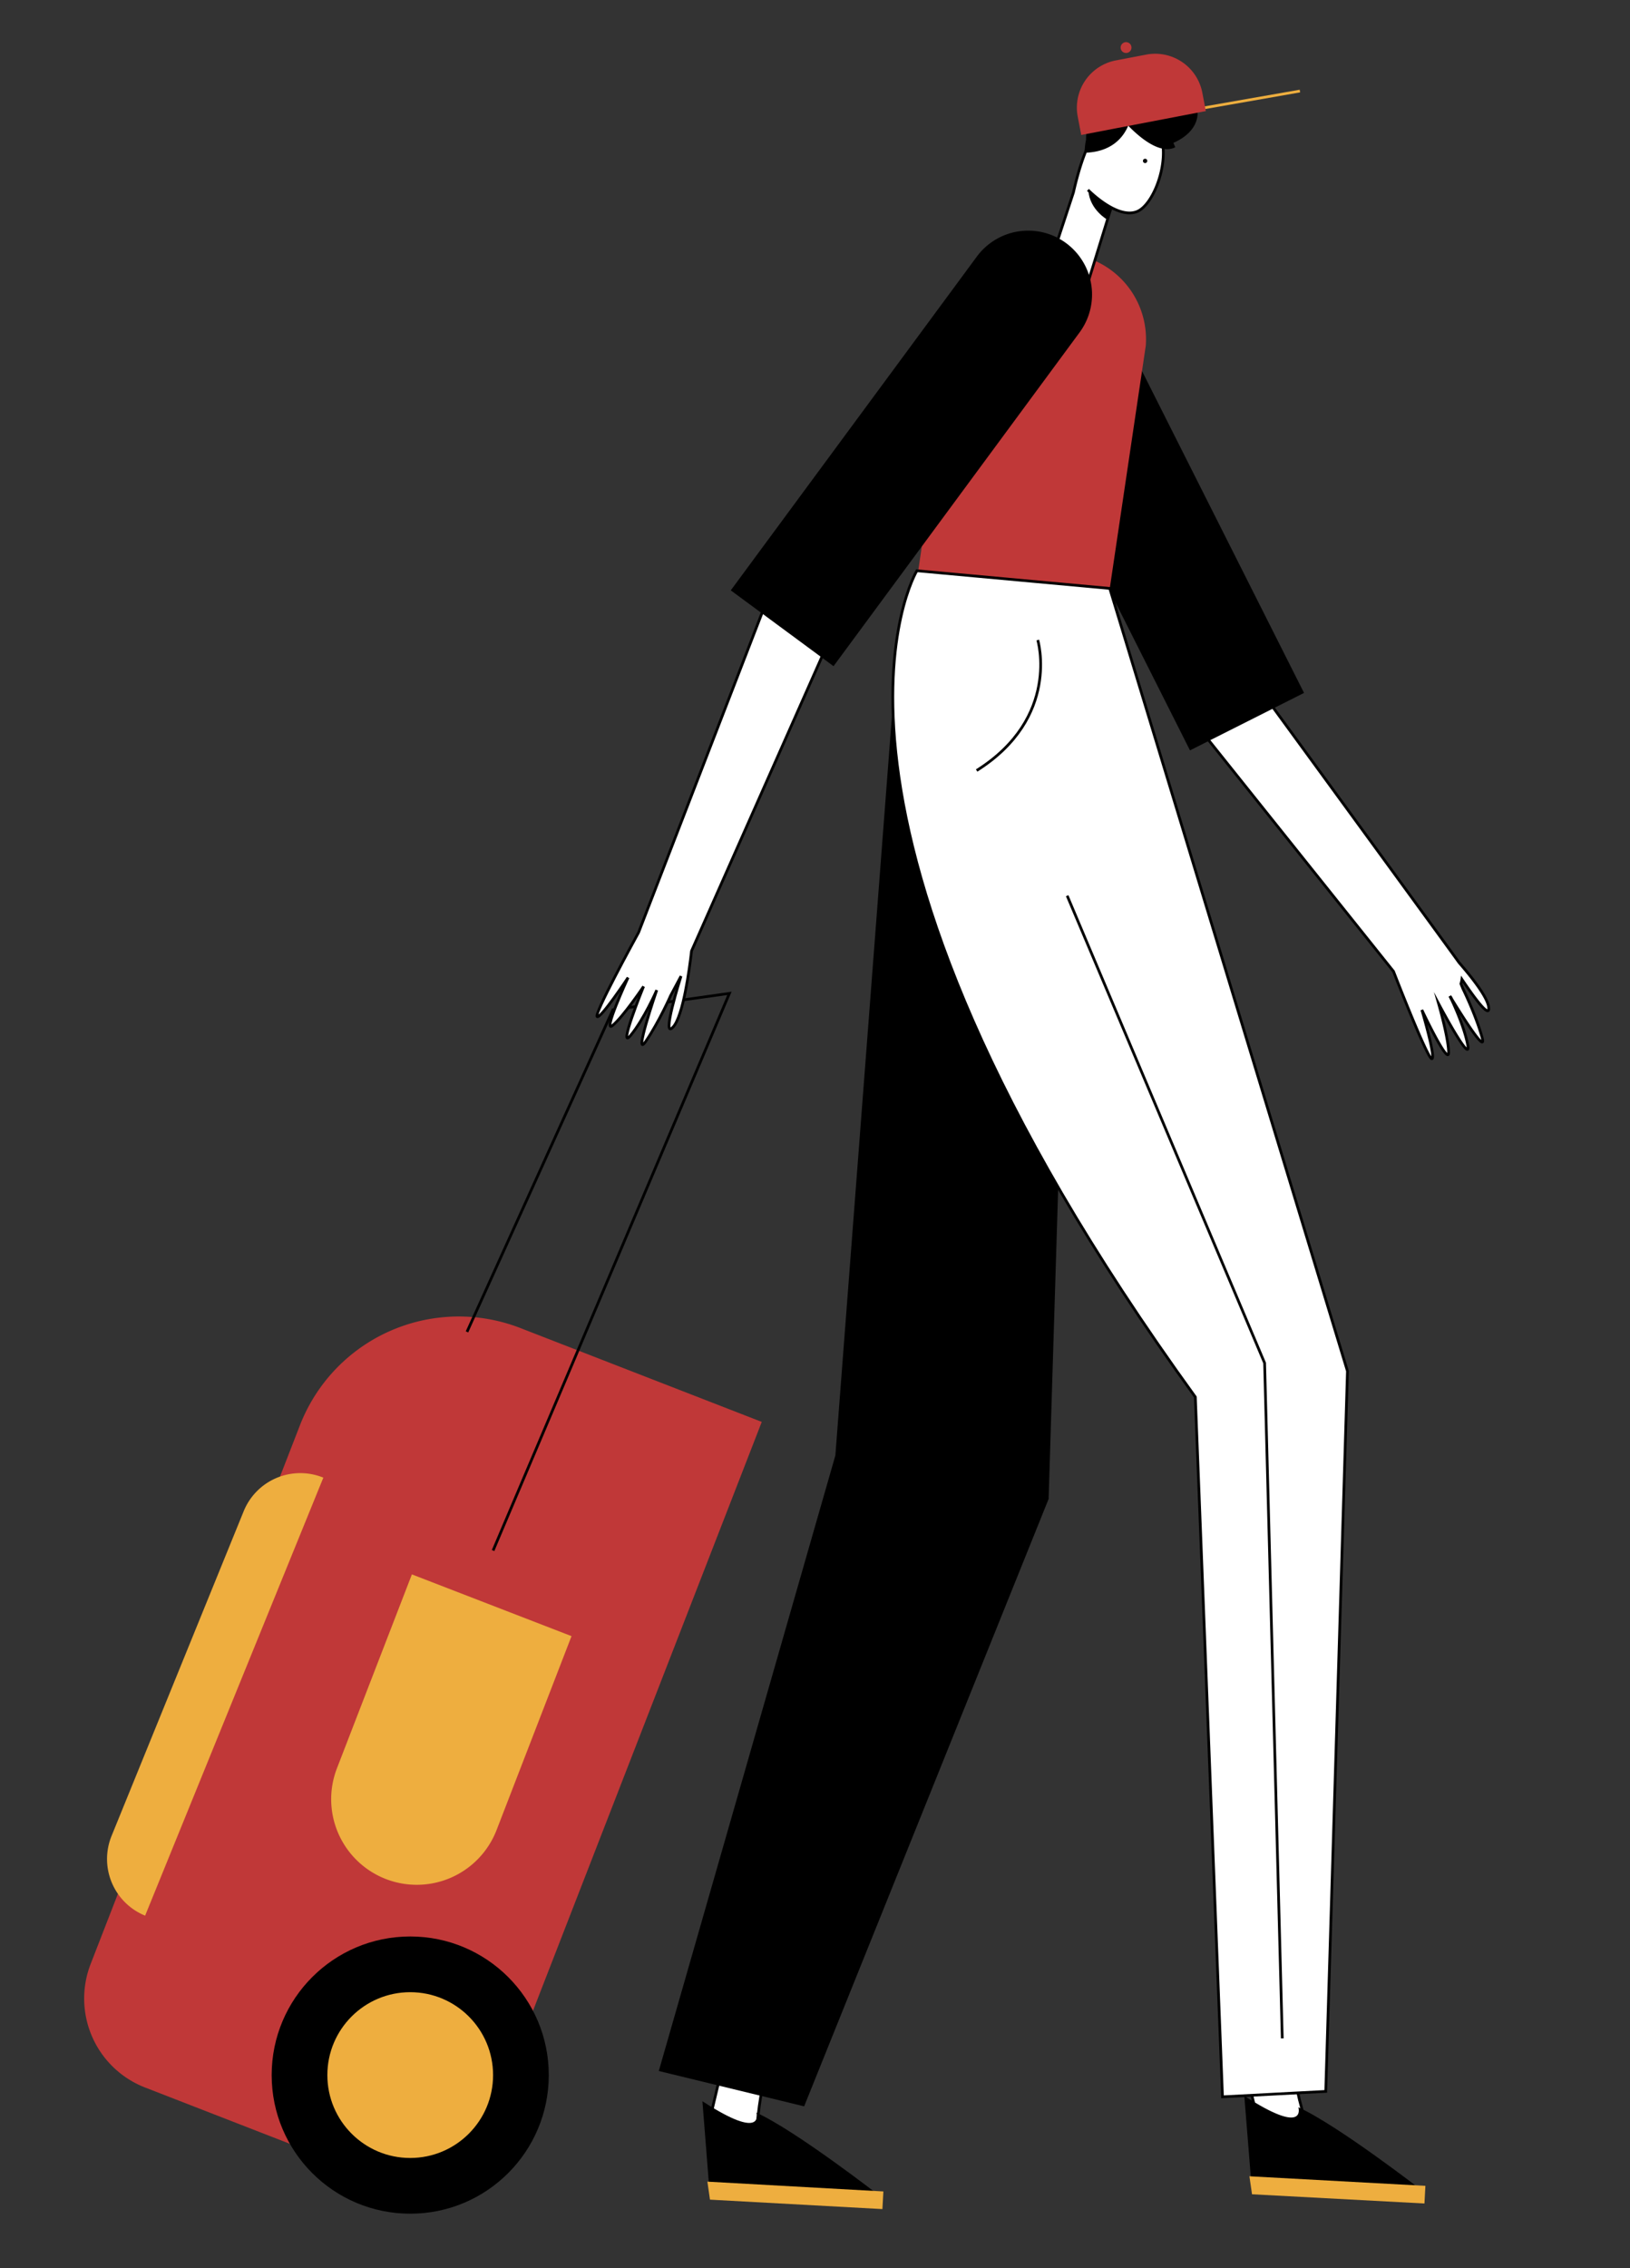 <svg id="Capa_1" data-name="Capa 1" xmlns="http://www.w3.org/2000/svg" viewBox="0 0 1200 1669"><rect x="0" y="0" width="1200" height="1669" fill="#333333" stroke="none"/><title>Mesa de trabajo 12</title><path d="M784.7,679.79,749,1102s-193,342-192,475l-35-15s38-162.68,123-494l15-370Z" fill="#fff" stroke="#000" stroke-miterlimit="10" stroke-width="2"/><path d="M517.11,1546.24l5.48,69.4,18.86-3.84s56.79,13.74,106.7,4.48c0,0-61.92-48.21-91.27-61.6C556.88,1554.68,563.54,1576.33,517.11,1546.24Z"/><polygon points="650.34 1612.63 649.63 1625.61 522.68 1618.66 520.78 1605.41 650.34 1612.63" fill="#eeae3f"/><polygon points="658.23 506.01 615 1071 485 1524 592 1550 772 1103 785 680 658.23 506.01"/><path d="M1076.26,720.65a20,20,0,0,1-.74,3.26l1.46,3.62s9.31,18.85,14.06,35.66c4.26,15.08-18.18-21.3-22.84-28.94-.38-.62-.64-1-.77-1.25.1.21.32.67.65,1.34,2.37,5,10,21.61,12.46,34.67,2.87,15.33-20.79-29.19-21.43-30.39.22.78,7.35,25.78,7.35,35.92s-19.16-30.24-19.69-31.37c.27.94,10.42,35.35,7.35,35.93s-28.23-64.29-28.23-64.29L873.74,524.58,776.05,307l53-31.41,88.35,217.86s156.27,214,156.72,214.88c9.91,11.4,20.77,25.33,21.8,32.69C1097.29,750.9,1084,732.16,1076.26,720.65Z" fill="#fff" stroke="#000" stroke-miterlimit="10" stroke-width="2"/><path d="M1068.2,734.25l-.12.09c-.33-.67-.55-1.13-.65-1.34C1067.56,733.2,1067.82,733.63,1068.2,734.25Z" fill="#fff" stroke="#000" stroke-miterlimit="10" stroke-width="2"/><path d="M850,645l127,363s-65,418.51-13.92,558.59l-29.59,18.09S859,1371,907,1028L713.65,666.26Z" fill="#fff" stroke="#000" stroke-miterlimit="10" stroke-width="2"/><path d="M837.23,190.87h0a47,47,0,0,1,47,47V550.18a0,0,0,0,1,0,0h-94a0,0,0,0,1,0,0V237.87A47,47,0,0,1,837.23,190.87Z" transform="translate(-77.18 416.23) rotate(-26.73)"/><path d="M817,433,676,420l25.92-176.22a63.16,63.16,0,0,1,67.71-58.27l15.62,1.17a63.17,63.17,0,0,1,58.27,67.71Z" fill="#c03838"/><path d="M818.08,152.66,798.48,216a33.42,33.42,0,0,1-28.85-11.72l20.62-62.68c15-66.28,39.11-68.72,57.53-52.48s3.94,60.8-10.82,66.6-36-16-36-16" fill="#fff" stroke="#000" stroke-miterlimit="10" stroke-width="2"/><circle cx="843.02" cy="118.41" r="1.59"/><path d="M815.33,161.74s-13.27-7.37-14.08-21.75c0,0,11.14,10.65,16.58,12.39Z"/><path d="M916.05,1542.3l5.58,69.39,18.85-3.86s56.81,13.66,106.71,4.33c0,0-62-48.12-91.35-61.47C955.84,1550.69,962.53,1572.32,916.05,1542.3Z"/><polygon points="1049.37 1608.51 1048.68 1621.49 921.73 1614.71 919.81 1601.46 1049.37 1608.51" fill="#eeae3f"/><path d="M675,420S568,597,880,1028l20,515,76-4,16-530L817,433Z" fill="#fff" stroke="#000" stroke-miterlimit="10" stroke-width="2"/><path d="M866,62c-21-10-35,5-35,5s9-25-13-8c-16.24,12.55-18.42,33.6-18.45,43.78a42.21,42.21,0,0,0-1,9.63c19.6-.53,28.24-11,32.06-19.91,7.46,7.72,23.2,21.69,34.61,15.86,0,0-.48-1.24-1.4-3.21C888.7,94.2,885.81,71.43,866,62Z"/><path d="M268.42,968H459a0,0,0,0,1,0,0v550.78A70.22,70.22,0,0,1,388.78,1589H213.22A70.22,70.22,0,0,1,143,1518.78V1093.42A125.42,125.42,0,0,1,268.42,968Z" transform="translate(483.67 -22.19) rotate(21.24)" fill="#c03838"/><circle cx="302" cy="1527" r="102"/><polyline points="363 1141 537 731 451.24 743.05 343.79 980.1" fill="none" stroke="#000" stroke-miterlimit="10" stroke-width="2"/><path d="M129,1066h0a45,45,0,0,1,45,45v258a45,45,0,0,1-45,45h0a0,0,0,0,1,0,0V1066A0,0,0,0,1,129,1066Z" transform="translate(-175.6 2445.64) rotate(-157.85)" fill="#eeae3f"/><path d="M260,1174H386a0,0,0,0,1,0,0v153a63,63,0,0,1-63,63h0a63,63,0,0,1-63-63V1174A0,0,0,0,1,260,1174Z" transform="translate(484.13 -30.21) rotate(21.14)" fill="#eeae3f"/><circle cx="302" cy="1527" r="61" fill="#eeae3f"/><path d="M764,471s17,57-45,96" fill="none" stroke="#000" stroke-miterlimit="10" stroke-width="2"/><polyline points="785.65 659.13 931 1003 944 1500" fill="none" stroke="#000" stroke-miterlimit="10" stroke-width="2"/><path d="M756.62,282.52,611.94,467.81l-102.84,232c-1.61,14-6.18,47.76-13.51,55.89-9.22,10.23,5.42-36.28,5.77-37.39l-7.59,14.21s-8.45,19.24-18.28,33.68c-9.7,14.26,7.58-36.35,8-37.6-.28.64-9.32,21.28-19.2,33.3s9-34.78,9.51-36c-.45.67-15,22.2-22.8,28.71s10.89-34.18,11.38-35.24c-.6.9-20.4,30.7-22.8,28.72-2.25-1.86,26.21-54,30.56-61.94,0,0,0,0,0,0l93-240.63L703,252.28Z" fill="#fff" stroke="#000" stroke-miterlimit="10" stroke-width="2"/><path d="M680.28,144.55h0a47,47,0,0,1,47,47V496.72a0,0,0,0,1,0,0h-94a0,0,0,0,1,0,0V191.55A47,47,0,0,1,680.28,144.55Z" transform="translate(323.17 -341.22) rotate(36.41)"/><line x1="957" y1="67" x2="820" y2="91" fill="none" stroke="#eeae3f" stroke-miterlimit="10" stroke-width="2"/><path d="M887.74,81.75,822,94.33l-26,5-2.58-13.5a35.35,35.35,0,0,1,28.07-41.37l22.31-4.27a35.35,35.35,0,0,1,41.36,28.08Z" fill="#c03838"/><circle cx="829" cy="35" r="4" fill="#c03838"/></svg>
